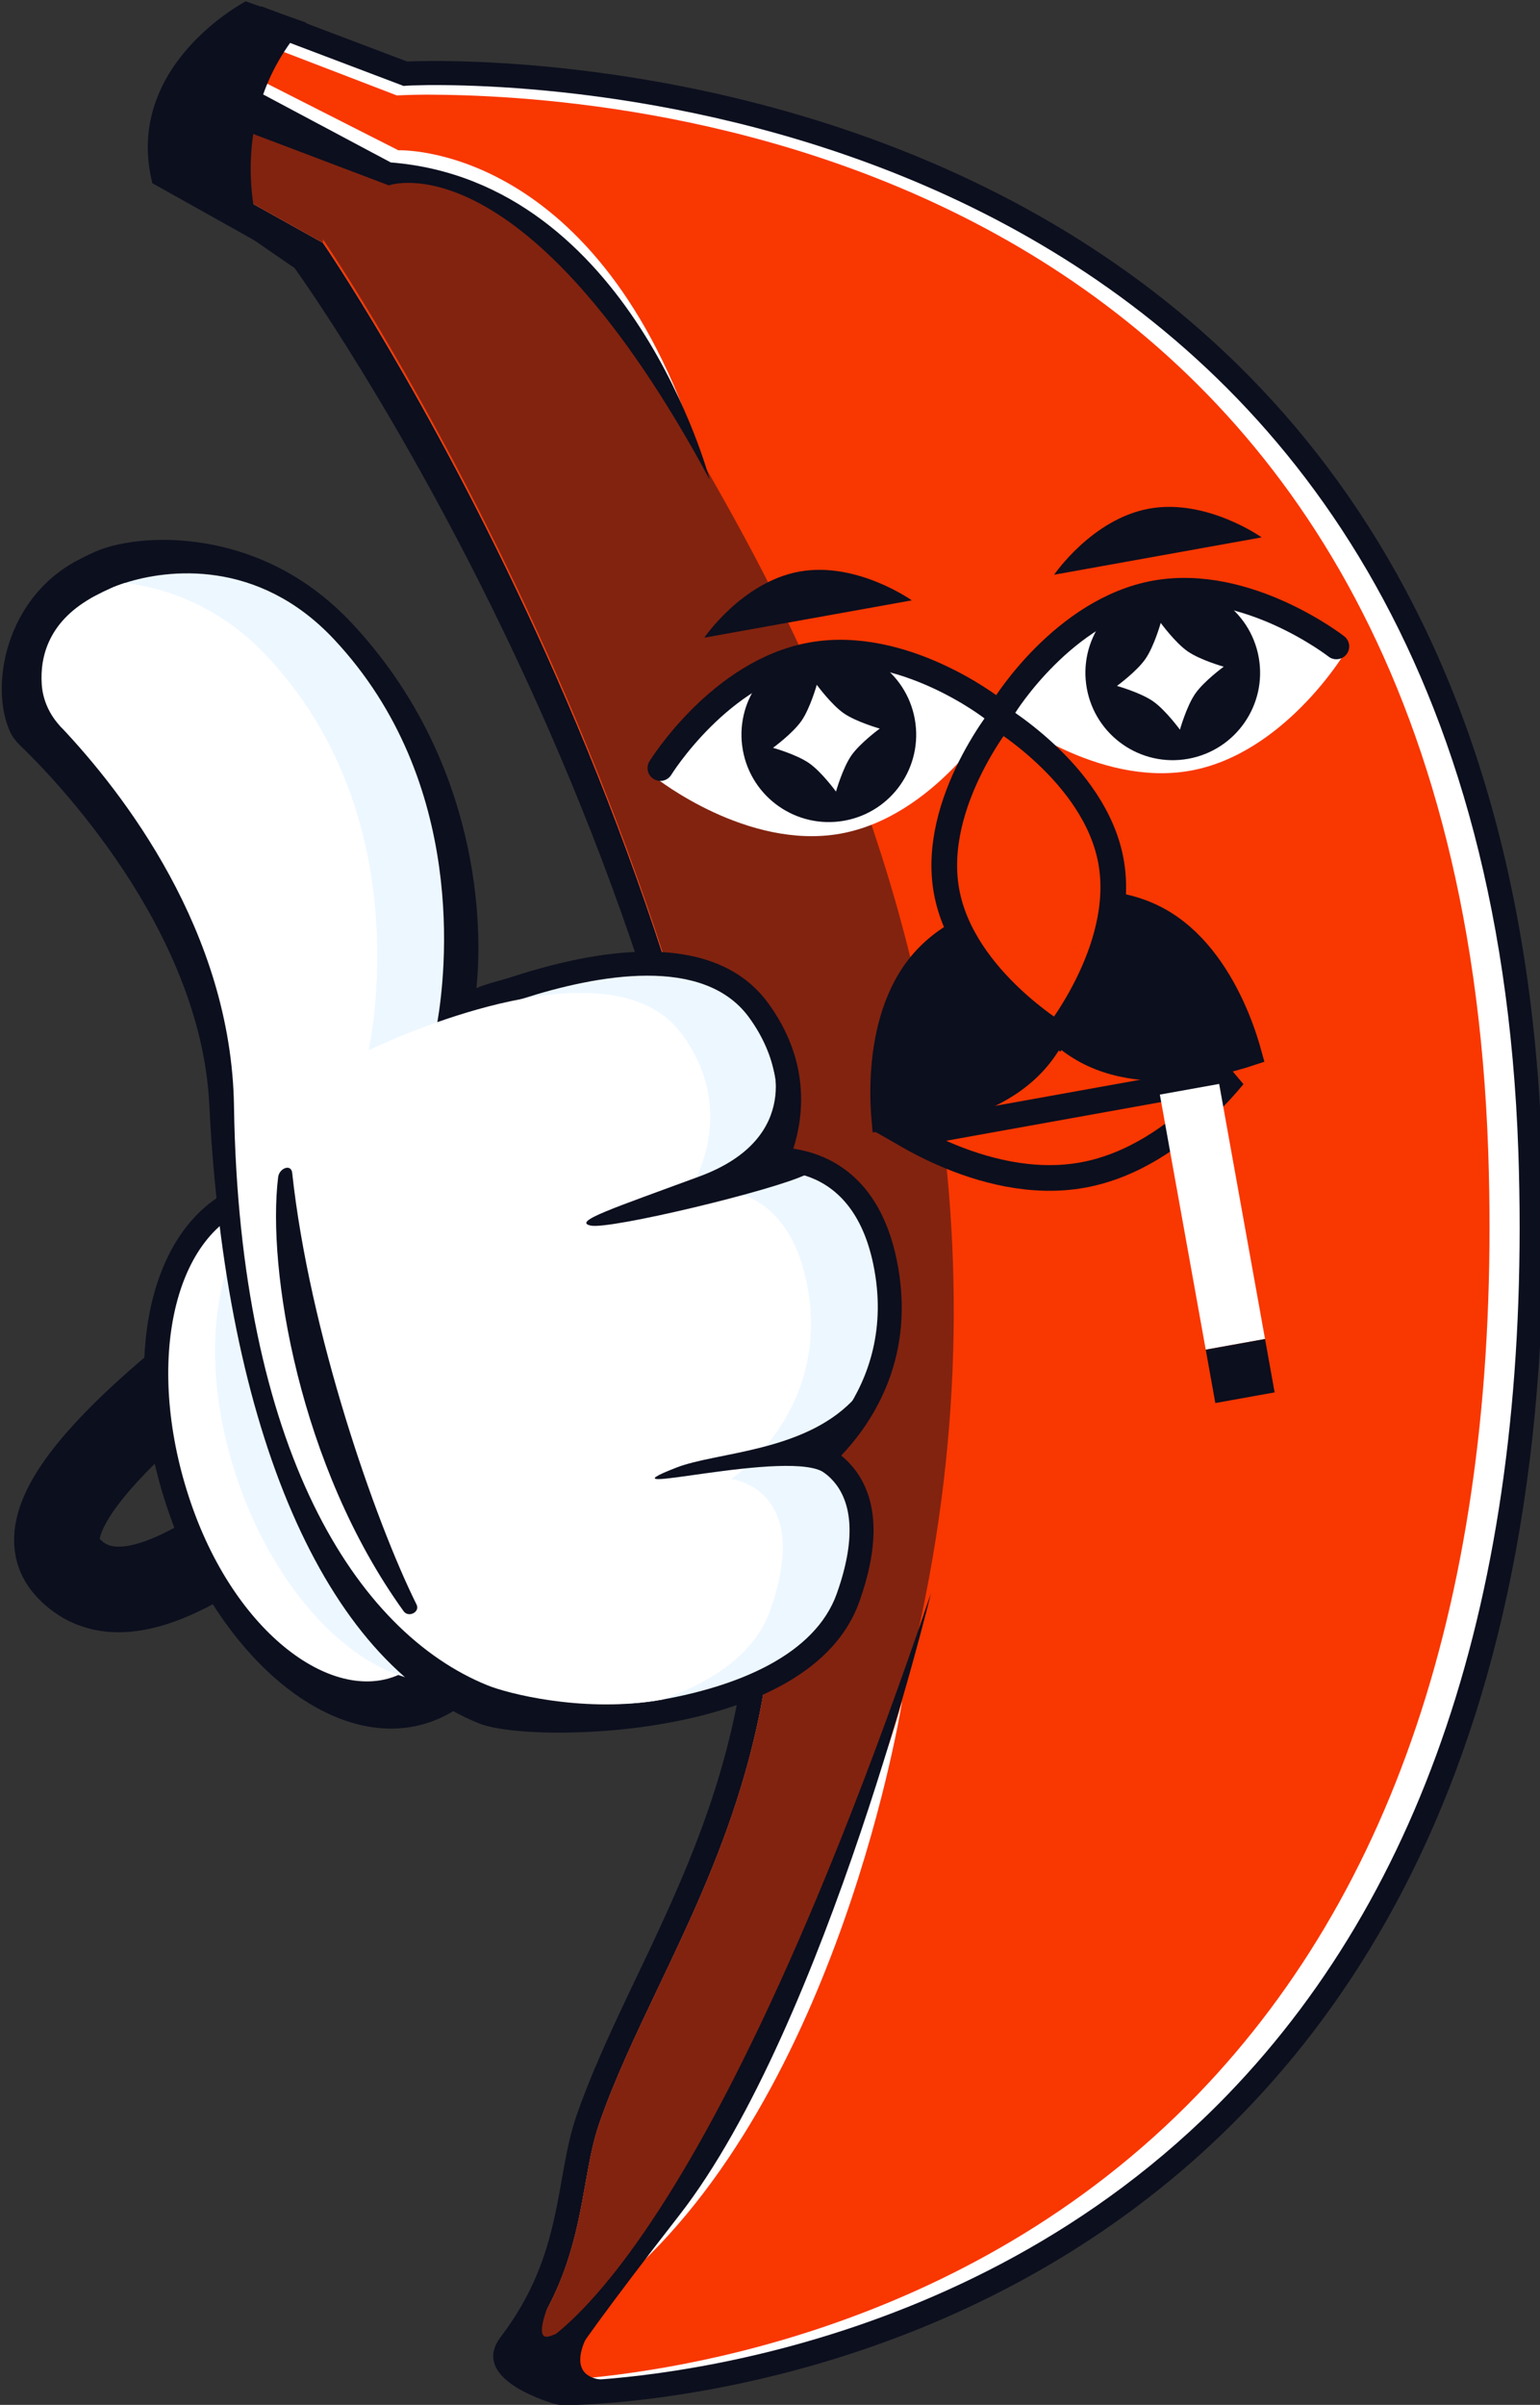 <?xml version="1.0" encoding="UTF-8"?> <svg xmlns="http://www.w3.org/2000/svg" width="180" height="281" viewBox="0 0 180 281" fill="none"><rect x="0" y="0" width="180" height="281" fill="#333333" stroke="none"/> <g clip-path="url(#clip0_36_10598)"> <path d="M34.43 31.32C34.43 31.32 83.9 99.66 87.6 178.79C89.05 209.79 73.98 228.2 67.39 247.19C64.83 254.57 65.93 263.34 58.54 273.04C55.21 277.41 62.12 280.04 64.56 280.81C65.08 280.97 65.61 281.05 66.15 281.04C76.45 280.88 185.09 275.8 180.24 134.47C175.62 0.15 47.59 7.19 47.59 7.19L30.53 0.73L20.03 21.41L34.43 31.32Z" fill="#0C0F1E"></path> <path d="M143.49 244.75C112.18 277.16 69.29 278.21 65.74 278.24C65.61 278.2 65.48 278.17 65.36 278.13C62.84 277.35 60.59 275.98 60.46 275.31C60.46 275.31 60.48 275.12 60.78 274.74C66.22 267.6 67.39 260.99 68.43 255.17C68.88 252.65 69.3 250.27 70.05 248.12C71.84 242.95 74.31 237.78 76.91 232.31C83.75 217.96 91.49 201.7 90.41 178.67C86.71 99.62 37.76 28.38 37.76 28.38L23.65 20.51L26.92 14.08L31.34 5.38L31.91 4.26L46.93 9.95L47.17 10.04L47.77 10C47.78 10 48.29 9.97 49.25 9.96C49.7 9.94 50.23 9.94 50.87 9.94C71.29 9.94 173.39 15.95 177.47 134.58C179.09 182.65 167.67 219.72 143.49 244.75Z" fill="white"></path> <path d="M139.97 244.75C112.62 273.05 76.44 277.45 65.36 278.13C65.15 278.06 64.93 277.99 64.72 277.92C62.47 277.13 60.58 275.93 60.46 275.31C60.46 275.31 60.48 275.12 60.78 274.74C66.22 267.6 67.39 260.99 68.43 255.17C68.88 252.65 69.3 250.27 70.05 248.12C71.84 242.95 74.31 237.78 76.91 232.31C83.75 217.96 91.49 201.7 90.41 178.67C86.71 99.62 37.76 28.38 37.76 28.38L23.65 20.51L26.92 14.08L27.94 12.07L31.34 5.37L46.38 11.15C46.38 11.15 47.93 11.07 49.65 11.06H50.06C50.63 11.06 51.26 11.07 51.97 11.08C76.12 11.48 169.99 19.27 173.95 134.58C175.57 182.65 164.15 219.72 139.97 244.75Z" fill="#F93700"></path> <path d="M64.71 277.91C62.46 277.12 60.57 275.92 60.45 275.3C60.45 275.3 60.47 275.11 60.77 274.73C66.21 267.59 67.38 260.98 68.42 255.16C68.87 252.64 69.29 250.26 70.04 248.11C71.83 242.94 74.3 237.77 76.9 232.3C83.74 217.95 91.48 201.69 90.4 178.66C86.7 99.61 38.24 28.65 37.75 27.96V28.37L23.64 20.5L26.91 14.07L27.93 12.06C37.4 15.76 45.68 18.99 45.68 18.99C45.68 18.99 63.79 21.26 77.96 46.77C91.45 71.07 153.18 161.58 64.71 277.91Z" fill="#82230F"></path> <path d="M74.73 126.05C74.73 126.05 -3.52 169.99 7.76 182.96C17.92 194.65 43.18 166.61 61.72 148.24" stroke="#0C0F1E" stroke-width="10" stroke-miterlimit="10"></path> <path d="M46.65 201.95C36.32 202.64 24.97 191.97 19.68 176.59C13.62 158.96 17.54 142.17 28.61 138.36C29.76 137.96 30.97 137.72 32.2 137.64C42.53 136.95 53.88 147.62 59.17 163C65.23 180.63 61.31 197.42 50.24 201.23C49.09 201.63 47.88 201.87 46.65 201.95Z" fill="#0C0F1E"></path> <path d="M56.52 163.91C61.99 179.81 56.05 190.34 47.38 195.3C39.78 199.65 27.8 191.57 22.33 175.67C16.86 159.77 20.08 144.25 29.52 141C38.97 137.76 51.05 148.02 56.52 163.91Z" fill="white"></path> <path d="M54.807 195.957C64.249 192.708 67.47 177.188 62.001 161.291C56.532 145.394 44.445 135.14 35.003 138.389C25.561 141.637 22.34 157.157 27.808 173.054C33.277 188.951 45.365 199.205 54.807 195.957Z" fill="#EDF7FF"></path> <path d="M70.08 202.29C64 202.7 58.32 202.32 55.95 201.36C37.88 194.02 26.35 167.11 24.46 129.01C23.43 108.41 6.1 90.7 2.42 87.17C1.89 86.66 1.42 86.08 1.13 85.4C-1.2 80.1 0.67 69.84 9.14 65.43C9.74 65.11 10.4 64.79 11.13 64.46C12.66 63.78 14.9 63.3 17.29 63.14C21.46 62.86 32.14 63.24 41.07 72.76C55.14 87.75 56.64 106.14 55.69 115.45C57.31 114.8 57.96 114.75 60.11 114.06C65.01 112.48 69.5 111.54 73.43 111.28C81.04 110.77 86.55 112.77 89.79 117.22C94.61 123.83 94.01 130.17 92.73 134.22C96.77 134.82 102.75 137.4 104.79 147.1C107.17 158.43 102.07 166.14 98.32 170.08C99.07 170.68 99.8 171.46 100.43 172.45C102.65 175.98 102.66 180.92 100.45 187.13C97.26 196.12 86.41 199.82 77.86 201.35C75.36 201.8 72.75 202.12 70.08 202.29Z" fill="#0C0F1E"></path> <path d="M97.81 186.2C95.26 193.36 86.31 197 77.37 198.6C77.05 198.66 76.72 198.71 76.41 198.76C67.77 200.01 59.29 197.47 56.94 196.51C41.61 190.29 29.58 168.81 28.97 128.69C28.6 104.29 11.97 88.91 7.11 84.93C6.28 84.25 3.62 73.54 11.16 69.61C11.74 69.3 12.35 69.01 12.99 68.72C13.43 68.52 13.97 68.32 14.62 68.11C19.55 66.52 30.14 65.22 39.02 74.68C54.73 91.42 52.08 113.86 51.12 119.43C50.98 120.21 50.88 120.66 50.88 120.71C51.14 120.59 55.38 118.53 60.97 116.73C69.89 113.85 82.25 111.63 87.54 118.87C94.39 128.26 88.39 137.07 88.39 137.07C88.39 137.07 99.27 134.39 102.06 147.67C105.24 162.83 93.27 170.8 93.27 170.8C93.27 170.8 102.91 171.84 97.81 186.2Z" fill="#EDF7FF"></path> <path d="M90.01 188.21C88.22 193.24 83.26 196.53 77.37 198.6C77.05 198.66 76.72 198.71 76.41 198.76C67.76 200.04 59.32 197.88 56.97 196.92C41.64 190.7 27.96 169.37 27.35 129.25C27.04 108.83 14.33 92.56 7.11 84.93C7.1 84.92 7.1 84.92 7.09 84.91C5.81 83.56 5 81.82 4.88 79.97C4.65 76.64 5.75 72.43 11.16 69.61C11.74 69.3 12.35 69.01 12.99 68.72C13.43 68.52 13.97 68.32 14.62 68.11C19.77 68.75 25.91 71.03 31.22 76.69C49.08 95.72 43.21 122.11 43.08 122.72C43.28 122.63 46.55 121.04 51.13 119.43C54.04 118.41 57.47 117.38 60.97 116.73C68.26 115.35 75.89 115.59 79.74 120.88C86.59 130.27 80.58 139.09 80.58 139.09C80.58 139.09 91.46 136.41 94.25 149.69C97.44 164.85 85.46 172.82 85.46 172.82C85.46 172.82 95.11 173.85 90.01 188.21Z" fill="white"></path> <path d="M90.01 123.2C90.01 123.2 94.18 132.87 81.76 137.46C71.78 141.15 66.8 142.75 69.07 143.21C71.35 143.67 90.45 139.1 94.26 137.22C95.46 136.63 92.88 136.59 92.25 133.16C91.61 129.72 90.01 123.2 90.01 123.2Z" fill="#0C0F1E"></path> <path d="M99.58 163.73C93.74 169.68 83.7 169.67 79.07 171.48C68.79 175.48 92.85 168.99 96.54 172.22C96.53 172.22 101.11 162.17 99.58 163.73Z" fill="#0C0F1E"></path> <path d="M32.51 137.55C31.19 148.29 34.97 171.36 47.18 188.27C47.74 189.05 49.12 188.37 48.69 187.49C43.83 177.72 36.16 155.65 34.15 137.03C34.03 135.97 32.64 136.48 32.51 137.55Z" fill="#0C0F1E"></path> <path d="M27.94 8.11L46.56 17.56C46.56 17.56 69.19 16.64 81.03 50.92C81.03 50.92 66.71 19.65 45.45 20.76L27.92 12.06L27.94 8.11Z" fill="white"></path> <path d="M22.46 12.95L45.45 21.66C45.45 21.66 61.3 15.86 82.95 56.04C82.95 56.04 73.8 21.22 45.67 18.98L26.03 8.52L22.46 12.95Z" fill="#0C0F1E"></path> <path d="M28.72 0.16C28.72 0.16 14.36 7.63 17.81 21.41L30.77 28.66C30.77 28.66 25.18 14.43 35.81 2.65L28.72 0.16Z" fill="#0C0F1E"></path> <path d="M105.45 198.74C105.45 198.74 98.29 244.7 72.42 266.72C72.43 266.71 98.02 225.71 105.45 198.74Z" fill="white"></path> <path d="M108.81 186.18C108.81 186.18 96.57 236.77 79.43 258.8C62.29 280.83 65.74 278.24 65.74 278.24L60.45 275.31C60.46 275.31 79.43 272.67 108.81 186.18Z" fill="#0C0F1E"></path> <path d="M65.3 266.58C65.3 266.58 61.59 274 64.37 272.94C67.15 271.88 69.4 271.62 69.4 271.62C69.4 271.62 64.76 278.24 71.39 278.11C78.01 277.98 65.87 280.18 61.9 278.86C57.93 277.53 58.41 271.35 65.3 266.58Z" fill="#0C0F1E"></path> <path d="M106.574 70.149C106.574 70.149 101.143 71.126 94.444 72.331C87.746 73.536 82.315 74.513 82.315 74.513C82.315 74.513 86.748 67.991 93.447 66.786C100.146 65.581 106.574 70.149 106.574 70.149Z" fill="#0C0F1E"></path> <path d="M147.467 62.792C147.467 62.792 142.037 63.769 135.338 64.974C128.639 66.179 123.209 67.156 123.209 67.156C123.209 67.156 127.641 60.634 134.34 59.429C141.039 58.224 147.467 62.792 147.467 62.792Z" fill="#0C0F1E"></path> <path d="M144.184 125.727L144.182 125.728L144.144 125.735L144.106 125.741L144.068 125.748L144.029 125.755L143.991 125.762L143.952 125.769L143.913 125.776L143.874 125.783L143.834 125.79L143.795 125.797L143.755 125.804L143.716 125.812L143.676 125.819L143.636 125.826L143.595 125.833L143.555 125.841L143.514 125.848L143.474 125.855L143.433 125.863L143.392 125.87L143.35 125.877L143.309 125.885L143.267 125.892L143.226 125.9L143.184 125.907L143.142 125.915L143.099 125.922L143.057 125.93L143.015 125.938L142.972 125.945L142.929 125.953L142.886 125.961L142.843 125.969L142.8 125.976L142.756 125.984L142.713 125.992L142.669 126L142.625 126.008L142.581 126.016L142.537 126.024L142.492 126.032L142.448 126.04L142.403 126.048L142.358 126.056L142.313 126.064L142.268 126.072L142.223 126.08L142.177 126.088L142.131 126.097L142.086 126.105L142.04 126.113L141.994 126.121L141.947 126.13L141.901 126.138L141.855 126.146L141.808 126.155L141.761 126.163L141.714 126.172L141.667 126.18L141.62 126.189L141.572 126.197L141.525 126.206L141.477 126.214L141.429 126.223L141.381 126.232L141.333 126.24L141.285 126.249L141.236 126.258L141.188 126.266L141.139 126.275L141.09 126.284L141.041 126.293L140.992 126.302L140.943 126.311L140.893 126.319L140.844 126.328L140.794 126.337L140.744 126.346L140.694 126.355L140.644 126.364L140.594 126.373L140.543 126.382L140.493 126.391L140.442 126.401L140.391 126.41L140.34 126.419L140.289 126.428L140.238 126.437L140.186 126.447L140.135 126.456L140.083 126.465L140.031 126.474L139.979 126.484L139.927 126.493L139.875 126.503L139.823 126.512L139.77 126.521L139.718 126.531L139.665 126.54L139.612 126.55L139.559 126.559L139.506 126.569L139.453 126.579L139.399 126.588L139.346 126.598L139.292 126.607L139.238 126.617L139.184 126.627L139.13 126.637L139.076 126.646L139.022 126.656L138.967 126.666L138.913 126.676L138.858 126.686L138.803 126.695L138.748 126.705L138.693 126.715L138.638 126.725L138.582 126.735L138.527 126.745L138.471 126.755L138.415 126.765L138.36 126.775L138.304 126.785L138.247 126.795L138.191 126.806L138.135 126.816L138.078 126.826L138.022 126.836L137.965 126.846L137.908 126.856L137.851 126.867L137.794 126.877L137.737 126.887L137.68 126.898L137.622 126.908L137.565 126.918L137.507 126.929L137.449 126.939L137.391 126.949L137.333 126.96L137.275 126.97L137.216 126.981L137.158 126.991L137.1 127.002L137.041 127.012L136.982 127.023L136.923 127.034L136.864 127.044L136.805 127.055L136.746 127.066L136.686 127.076L136.627 127.087L136.567 127.098L136.508 127.108L136.448 127.119L136.388 127.13L136.328 127.141L136.268 127.152L136.208 127.162L136.147 127.173L136.087 127.184L136.026 127.195L135.965 127.206L135.905 127.217L135.844 127.228L135.783 127.239L135.721 127.25L135.66 127.261L135.599 127.272L135.537 127.283L135.476 127.294L135.414 127.305L135.352 127.316L135.29 127.327L135.228 127.339L135.166 127.35L135.104 127.361L135.042 127.372L134.979 127.383L134.917 127.395L134.854 127.406L134.791 127.417L134.728 127.429L134.665 127.44L134.602 127.451L134.539 127.463L134.476 127.474L134.412 127.485L134.349 127.497L134.285 127.508L134.222 127.52L134.158 127.531L134.094 127.543L134.03 127.554L133.966 127.566L133.902 127.577L133.838 127.589L133.773 127.6L133.709 127.612L133.644 127.624L133.579 127.635L133.515 127.647L133.45 127.659L133.385 127.67L133.32 127.682L133.255 127.694L133.189 127.705L133.124 127.717L133.058 127.729L132.993 127.741L132.927 127.753L132.862 127.764L132.796 127.776L132.73 127.788L132.664 127.8L132.598 127.812L132.532 127.824L132.465 127.836L132.399 127.848L132.332 127.86L132.266 127.872L132.199 127.884L132.132 127.896L132.066 127.908L131.999 127.92L131.932 127.932L131.865 127.944L131.797 127.956L131.73 127.968L131.663 127.98L131.595 127.992L131.528 128.004L131.46 128.017L131.392 128.029L131.325 128.041L131.257 128.053L131.189 128.065L131.121 128.078L131.053 128.09L130.984 128.102L130.916 128.114L130.848 128.127L130.779 128.139L130.711 128.151L130.642 128.164L130.573 128.176L130.504 128.188L130.436 128.201L130.367 128.213L130.298 128.226L130.228 128.238L130.159 128.251L130.09 128.263L130.021 128.276L129.951 128.288L129.882 128.301L129.812 128.313L129.742 128.326L129.673 128.338L129.603 128.351L129.533 128.363L129.463 128.376L129.393 128.388L129.323 128.401L129.252 128.414L129.182 128.426L129.112 128.439L129.041 128.452L128.971 128.464L128.9 128.477L128.83 128.49L128.759 128.503L128.688 128.515L128.617 128.528L128.546 128.541L128.475 128.554L128.404 128.566L128.333 128.579L128.262 128.592L128.19 128.605L128.119 128.618L128.048 128.63L127.976 128.643L127.904 128.656L127.833 128.669L127.761 128.682L127.689 128.695L127.617 128.708L127.546 128.721L127.474 128.734L127.402 128.747L127.329 128.76L127.257 128.773L127.185 128.786L127.113 128.799L127.04 128.812L126.968 128.825L126.895 128.838L126.823 128.851L126.75 128.864L126.677 128.877L126.605 128.89L126.532 128.903L126.459 128.916L126.386 128.929L126.313 128.943L126.24 128.956L126.167 128.969L126.094 128.982L126.02 128.995L125.947 129.008L125.874 129.022L125.8 129.035L125.727 129.048L125.653 129.061L125.58 129.075L125.506 129.088L125.432 129.101L125.359 129.114L125.285 129.128L125.211 129.141L125.137 129.154L125.063 129.167L124.989 129.181L124.915 129.194L124.841 129.207L124.767 129.221L124.694 129.234L124.62 129.247L124.546 129.26L124.473 129.274L124.399 129.287L124.326 129.3L124.252 129.313L124.179 129.327L124.105 129.34L124.032 129.353L123.959 129.366L123.886 129.379L123.813 129.392L123.74 129.406L123.667 129.419L123.594 129.432L123.521 129.445L123.448 129.458L123.376 129.471L123.303 129.484L123.231 129.497L123.158 129.51L123.086 129.523L123.013 129.536L122.941 129.549L122.869 129.562L122.796 129.575L122.724 129.588L122.652 129.601L122.58 129.614L122.508 129.627L122.437 129.64L122.365 129.653L122.293 129.666L122.221 129.679L122.15 129.692L122.078 129.704L122.007 129.717L121.935 129.73L121.864 129.743L121.793 129.756L121.722 129.769L121.651 129.781L121.58 129.794L121.509 129.807L121.438 129.82L121.367 129.832L121.296 129.845L121.226 129.858L121.155 129.871L121.085 129.883L121.014 129.896L120.944 129.909L120.873 129.921L120.803 129.934L120.733 129.946L120.663 129.959L120.593 129.972L120.523 129.984L120.453 129.997L120.384 130.009L120.314 130.022L120.244 130.034L120.175 130.047L120.105 130.059L120.036 130.072L119.967 130.084L119.897 130.097L119.828 130.109L119.759 130.122L119.69 130.134L119.621 130.146L119.553 130.159L119.484 130.171L119.415 130.184L119.347 130.196L119.278 130.208L119.21 130.221L119.142 130.233L119.073 130.245L119.005 130.257L118.937 130.27L118.869 130.282L118.801 130.294L118.733 130.306L118.666 130.318L118.598 130.331L118.531 130.343L118.463 130.355L118.396 130.367L118.329 130.379L118.261 130.391L118.194 130.403L118.127 130.415L118.06 130.427L117.993 130.439L117.927 130.451L117.86 130.463L117.794 130.475L117.727 130.487L117.661 130.499L117.594 130.511L117.528 130.523L117.462 130.535L117.396 130.547L117.33 130.559L117.264 130.571L117.199 130.582L117.133 130.594L117.067 130.606L117.002 130.618L116.937 130.63L116.871 130.641L116.806 130.653L116.741 130.665L116.676 130.676L116.611 130.688L116.546 130.7L116.482 130.711L116.417 130.723L116.353 130.735L116.288 130.746L116.224 130.758L116.16 130.769L116.096 130.781L116.032 130.792L115.968 130.804L115.904 130.815L115.84 130.827L115.777 130.838L115.713 130.85L115.65 130.861L115.587 130.872L115.524 130.884L115.461 130.895L115.398 130.906L115.335 130.918L115.272 130.929L115.209 130.94L115.147 130.952L115.084 130.963L115.022 130.974L114.96 130.985L114.898 130.996L114.836 131.008L114.774 131.019L114.712 131.03L114.65 131.041L114.589 131.052L114.527 131.063L114.466 131.074L114.404 131.085L114.343 131.096L114.282 131.107L114.221 131.118L114.16 131.129L114.1 131.14L114.039 131.151L113.979 131.162L113.918 131.173L113.858 131.183L113.798 131.194L113.738 131.205L113.678 131.216L113.618 131.227L113.558 131.237L113.499 131.248L113.439 131.259L113.38 131.269L113.321 131.28L113.262 131.291L113.203 131.301L113.144 131.312L113.085 131.322L113.026 131.333L112.968 131.344L112.909 131.354L112.851 131.365L112.793 131.375L112.735 131.385L112.677 131.396L112.619 131.406L112.561 131.417L112.504 131.427L112.446 131.437L112.389 131.448L112.332 131.458L112.275 131.468L112.218 131.479L112.161 131.489L112.104 131.499L112.047 131.509L111.991 131.519L111.935 131.529L111.878 131.54L111.822 131.55L111.766 131.56L111.71 131.57L111.655 131.58L111.599 131.59L111.544 131.6L111.488 131.61L111.433 131.62L111.378 131.63L111.323 131.639L111.268 131.649L111.213 131.659L111.159 131.669L111.104 131.679L111.05 131.689L110.996 131.698L110.942 131.708L110.888 131.718L110.834 131.727L110.78 131.737L110.727 131.747L110.673 131.756L110.62 131.766L110.567 131.776L110.514 131.785L110.461 131.795L110.408 131.804L110.356 131.814L110.303 131.823L110.251 131.832L110.199 131.842L110.146 131.851L110.095 131.86L110.043 131.87L109.991 131.879L109.94 131.888L109.888 131.898L109.837 131.907L109.786 131.916L109.735 131.925L109.684 131.934L109.633 131.943L109.583 131.953L109.532 131.962L109.482 131.971L109.432 131.98L109.382 131.989L109.332 131.998L109.282 132.007L109.233 132.016L109.183 132.024L109.134 132.033L109.085 132.042L109.036 132.051L108.987 132.06L108.938 132.069L108.89 132.077L108.841 132.086L108.793 132.095L108.745 132.103L108.697 132.112L108.649 132.121L108.601 132.129L108.554 132.138L108.506 132.146L108.459 132.155L108.412 132.163L108.365 132.172L108.318 132.18L108.271 132.188L108.225 132.197L108.178 132.205L108.132 132.214L108.086 132.222L108.04 132.23L107.994 132.238L107.949 132.247L107.903 132.255L107.858 132.263L107.813 132.271L107.768 132.279L107.723 132.287L107.678 132.295L107.634 132.303L107.589 132.311L107.545 132.319L107.501 132.327L107.457 132.335L107.413 132.343L107.37 132.351L107.326 132.359L107.283 132.366L107.24 132.374L107.197 132.382L107.154 132.39L107.111 132.397L107.069 132.405L107.026 132.412L106.984 132.42L106.942 132.428L106.9 132.435L106.859 132.443L106.817 132.45L106.776 132.458L106.734 132.465L106.693 132.472L106.652 132.48L106.612 132.487L106.571 132.494L106.531 132.502L106.49 132.509L106.45 132.516L106.41 132.523L106.37 132.53L106.331 132.538L106.291 132.545L106.252 132.552L106.213 132.559L106.174 132.566L106.135 132.573L106.097 132.58L106.058 132.587L106.02 132.594L105.982 132.6L105.944 132.607L105.941 132.608C107.11 133.281 108.562 134.046 110.222 134.771C114.733 136.743 120.628 138.366 126.527 137.305C132.426 136.243 137.386 132.668 140.926 129.247C142.229 127.988 143.324 126.766 144.184 125.727Z" stroke="#0C0F1E" stroke-width="3"></path> <path d="M116.186 83.804C116.186 83.804 109.15 95.445 98.24 97.408C87.331 99.37 76.679 90.911 76.679 90.911C76.679 90.911 83.715 79.27 94.624 77.307C105.534 75.345 116.186 83.804 116.186 83.804Z" fill="white"></path> <path d="M115.999 82.764C115.999 82.764 105.564 74.624 94.846 76.552C84.128 78.48 77.185 89.747 77.185 89.747" stroke="#0C0F1E" stroke-width="3" stroke-linecap="round"></path> <circle cx="96.876" cy="85.846" r="10.211" transform="rotate(-10.199 96.876 85.846)" fill="#0C0F1E"></circle> <path d="M95.469 80.017C95.469 80.017 97.15 82.32 98.617 83.341C100.085 84.361 102.83 85.133 102.83 85.133C102.83 85.133 100.527 86.813 99.506 88.281C98.486 89.749 97.714 92.493 97.714 92.493C97.714 92.493 96.034 90.19 94.566 89.17C93.098 88.15 90.354 87.378 90.354 87.378C90.354 87.378 92.657 85.698 93.677 84.23C94.698 82.762 95.469 80.017 95.469 80.017Z" fill="white"></path> <path d="M117.572 83.555C117.572 83.555 128.224 92.014 139.134 90.052C150.043 88.089 157.079 76.448 157.079 76.448C157.079 76.448 146.427 67.989 135.517 69.951C124.608 71.914 117.572 83.555 117.572 83.555Z" fill="white"></path> <path d="M117.385 82.516C117.385 82.516 124.328 71.249 135.046 69.321C145.764 67.392 156.199 75.533 156.199 75.533" stroke="#0C0F1E" stroke-width="3" stroke-linecap="round"></path> <circle r="10.211" transform="matrix(-0.984 0.177 0.177 0.984 137.075 78.615)" fill="#0C0F1E"></circle> <path d="M135.67 72.786C135.67 72.786 134.898 75.531 133.878 76.999C132.857 78.467 130.554 80.147 130.554 80.147C130.554 80.147 133.298 80.919 134.766 81.939C136.234 82.959 137.914 85.262 137.914 85.262C137.914 85.262 138.686 82.518 139.707 81.05C140.727 79.582 143.03 77.902 143.03 77.902C143.03 77.902 140.286 77.13 138.818 76.11C137.35 75.09 135.67 72.786 135.67 72.786Z" fill="white"></path> <path d="M124.868 105.514C125.143 105.497 125.395 105.485 125.62 105.476C125.64 105.701 125.66 105.953 125.678 106.228C125.764 107.524 125.809 109.33 125.647 111.368C125.321 115.485 124.171 120.329 121.042 123.882C117.913 127.435 113.252 129.189 109.21 130.033C107.209 130.45 105.411 130.634 104.115 130.713C103.84 130.73 103.588 130.742 103.362 130.751C103.342 130.526 103.322 130.274 103.304 129.999C103.219 128.703 103.174 126.897 103.335 124.859C103.661 120.742 104.812 115.898 107.941 112.345C111.07 108.792 115.73 107.038 119.773 106.194C121.773 105.777 123.571 105.593 124.868 105.514ZM125.474 104.196C125.474 104.196 125.474 104.196 125.474 104.197L125.474 104.196Z" fill="#0C0F1E" stroke="#0C0F1E" stroke-width="3"></path> <path d="M117.009 106.927C116.745 107.008 116.505 107.084 116.29 107.155C116.35 107.373 116.419 107.615 116.498 107.879C116.87 109.124 117.457 110.833 118.318 112.686C120.059 116.431 122.826 120.571 126.997 122.811C131.169 125.05 136.148 125.07 140.231 124.451C142.252 124.145 144.001 123.691 145.244 123.313C145.507 123.233 145.747 123.157 145.962 123.086C145.902 122.868 145.833 122.626 145.754 122.362C145.383 121.117 144.795 119.408 143.934 117.555C142.194 113.81 139.427 109.67 135.255 107.43C131.084 105.191 126.105 105.171 122.021 105.79C120.001 106.095 118.251 106.55 117.009 106.927ZM115.982 105.904C115.982 105.904 115.982 105.904 115.982 105.904L115.982 105.904Z" fill="#0C0F1E" stroke="#0C0F1E" stroke-width="3"></path> <path d="M116.353 84.724C116.562 84.425 116.754 84.159 116.924 83.93C117.163 84.086 117.436 84.268 117.736 84.475C118.917 85.292 120.513 86.495 122.167 88.035C125.507 91.145 128.927 95.483 129.859 100.663C130.791 105.844 129.097 111.102 127.051 115.181C126.037 117.201 124.961 118.885 124.138 120.062C123.929 120.361 123.737 120.627 123.567 120.856C123.328 120.701 123.056 120.518 122.756 120.311C121.574 119.494 119.978 118.291 118.324 116.751C114.985 113.641 111.564 109.303 110.632 104.123C109.7 98.942 111.394 93.684 113.44 89.605C114.454 87.585 115.53 85.901 116.353 84.724Z" fill="#F93700" stroke="#0C0F1E" stroke-width="3"></path> <rect x="135.568" y="127.9" width="7.042" height="30.282" transform="rotate(-10.199 135.568 127.9)" fill="white"></rect> <rect x="140.93" y="157.704" width="7.042" height="6.338" transform="rotate(-10.199 140.93 157.704)" fill="#0C0F1E"></rect> </g> <defs> <clipPath id="clip0_36_10598"> <rect width="180" height="281" fill="white"></rect> </clipPath> </defs> </svg> 